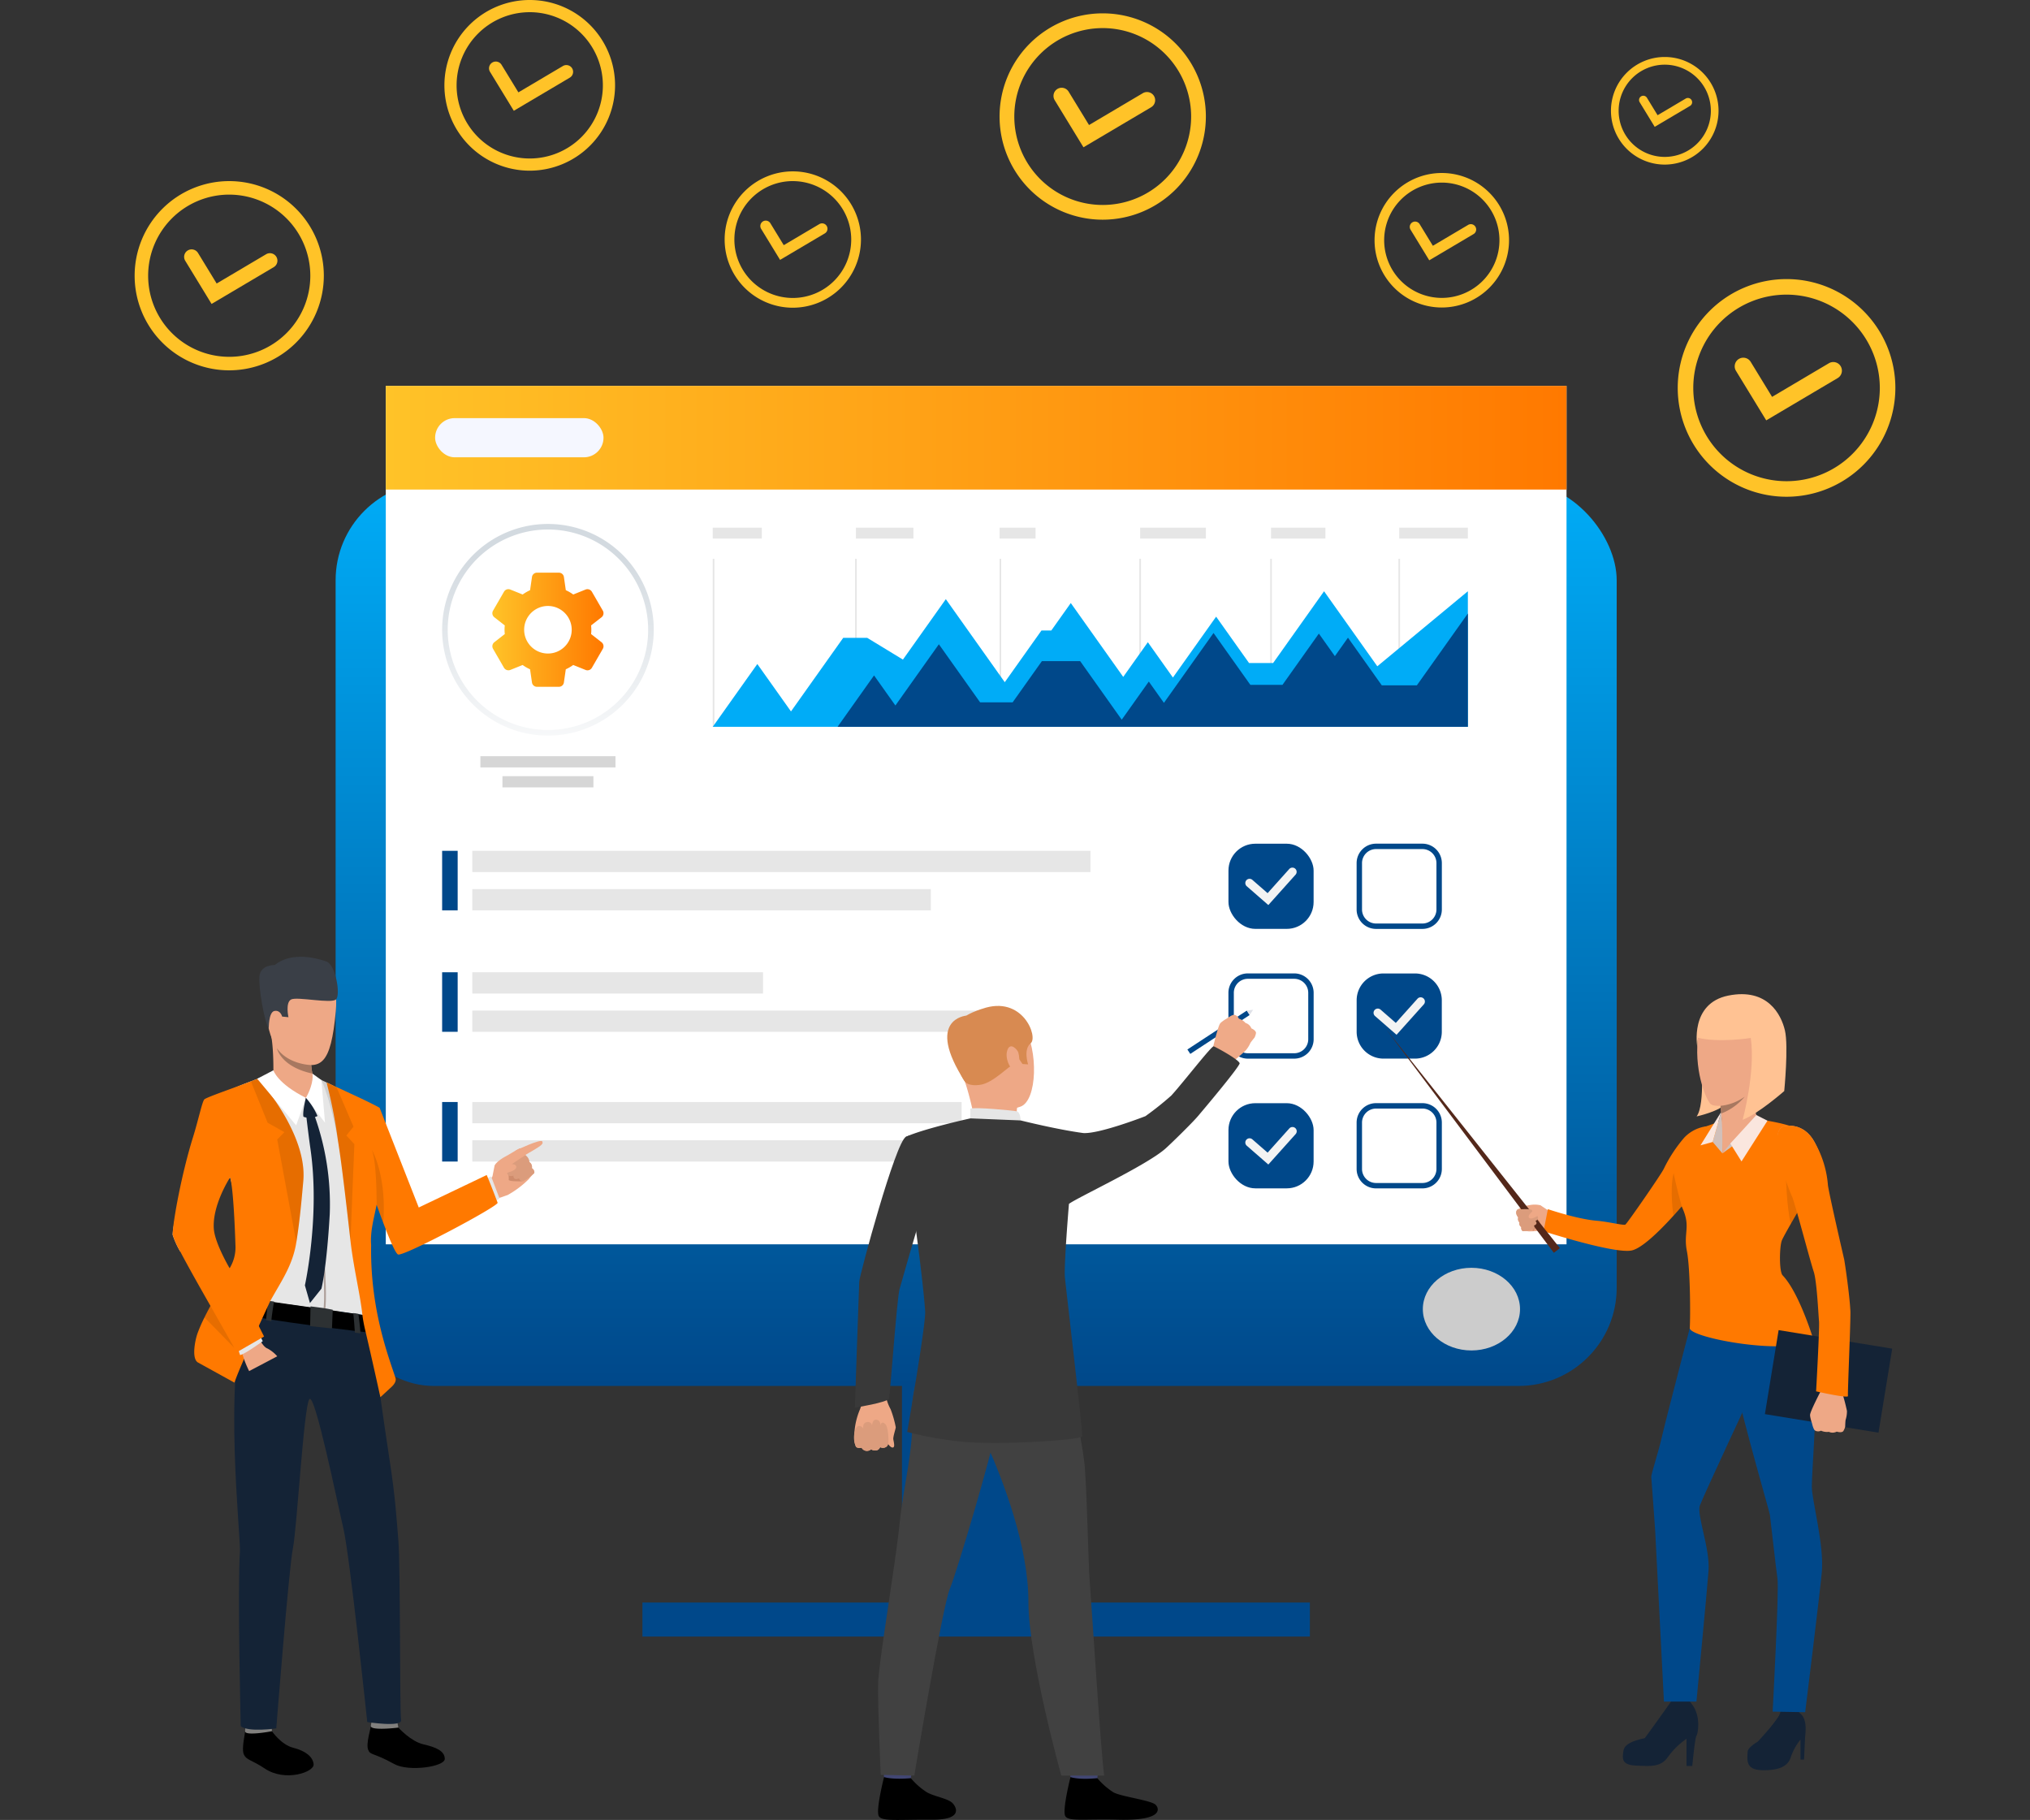 <svg id="Layer_1" data-name="Layer 1" xmlns="http://www.w3.org/2000/svg" xmlns:xlink="http://www.w3.org/1999/xlink" width="550" height="493" viewBox="0 0 550 493"><rect x="0" y="0" width="550" height="493" fill="#333333" stroke="none"/><defs><style>.cls-1{fill:#ffc328;}.cls-2{fill:#00488a;}.cls-3{fill:url(#Unbenannter_Verlauf_6);}.cls-4{fill:#fff;}.cls-5{fill:url(#Neues_Verlaufsfeld_1);}.cls-6{fill:#ccc;}.cls-7{fill:#f5f7ff;}.cls-8{fill:#e6e6e6;}.cls-9{fill:#f3f3f3;}.cls-10{fill:#d6d6d6;}.cls-11{fill:url(#linear-gradient);}.cls-12{fill:#00acf7;}.cls-13{fill:#ffc293;}.cls-14{fill:#eea886;}.cls-15{fill:#cf8c6c;}.cls-16{fill:#142336;}.cls-17{fill:#ff7900;}.cls-18{fill:#d1c0ba;}.cls-19{fill:#fae6de;}.cls-20,.cls-27{opacity:0.1;}.cls-21{fill:#54281a;}.cls-22{fill:#db9c7c;}.cls-23{fill:#a77860;}.cls-24{fill:#3a3f47;}.cls-25{fill:#81807e;}.cls-26{fill:#2d3133;}.cls-28{fill:#ad9f99;}.cls-29{fill:#393939;}.cls-30{fill:#efaa88;}.cls-31{fill:#424773;}.cls-32{fill:#414141;}.cls-33{fill:#d88a51;}.cls-34{fill:#dfe1e8;}.cls-35{fill:url(#Unbenannter_Verlauf_5);}</style><linearGradient id="Unbenannter_Verlauf_6" x1="264.476" y1="375.443" x2="264.476" y2="130.59" gradientTransform="translate(528.951 506.033) rotate(-180)" gradientUnits="userSpaceOnUse"><stop offset="0" stop-color="#00488a"/><stop offset="1" stop-color="#00acf7"/></linearGradient><linearGradient id="Neues_Verlaufsfeld_1" x1="424.427" y1="118.573" x2="104.524" y2="118.573" gradientTransform="translate(528.951 237.145) rotate(-180)" gradientUnits="userSpaceOnUse"><stop offset="0" stop-color="#ff7900"/><stop offset="1" stop-color="#ffc328"/></linearGradient><linearGradient id="linear-gradient" x1="148.457" y1="150.82" x2="148.457" y2="210.47" gradientUnits="userSpaceOnUse"><stop offset="0" stop-color="#d3dae0"/><stop offset="1" stop-color="#fff"/></linearGradient><linearGradient id="Unbenannter_Verlauf_5" x1="133.4" y1="170.593" x2="163.513" y2="170.593" gradientUnits="userSpaceOnUse"><stop offset="0" stop-color="#ffc328"/><stop offset="1" stop-color="#ff7900"/></linearGradient></defs><path class="cls-1" d="M478.536,113.874l-8.2-13.422a2.335,2.335,0,0,1,3.985-2.435l5.8,9.492,15.412-9.121a2.335,2.335,0,0,1,2.378,4.019Z"/><path class="cls-1" d="M484.04,134.564a29.482,29.482,0,1,1,29.482-29.481A29.514,29.514,0,0,1,484.04,134.564Zm0-54.751a25.27,25.27,0,1,0,25.27,25.27A25.3,25.3,0,0,0,484.04,79.813Z"/><path class="cls-1" d="M387.235,70.513l-5.066-8.294a1.443,1.443,0,1,1,2.463-1.505l3.583,5.866,9.524-5.637a1.443,1.443,0,1,1,1.469,2.483Z"/><path class="cls-1" d="M390.636,83.3A18.219,18.219,0,1,1,408.855,65.08,18.239,18.239,0,0,1,390.636,83.3Zm0-33.835A15.616,15.616,0,1,0,406.253,65.08,15.634,15.634,0,0,0,390.636,49.464Z"/><path class="cls-1" d="M293.549,39.9l-7.771-12.724a2.214,2.214,0,1,1,3.778-2.308l5.5,9,14.61-8.647a2.214,2.214,0,0,1,2.255,3.81Z"/><path class="cls-1" d="M298.767,59.512a27.948,27.948,0,1,1,27.947-27.948A27.98,27.98,0,0,1,298.767,59.512Zm0-51.9a23.955,23.955,0,1,0,23.955,23.955A23.983,23.983,0,0,0,298.767,7.609Z"/><path class="cls-1" d="M211.351,70.4l-5.135-8.408a1.463,1.463,0,0,1,2.5-1.525l3.631,5.946L222,60.7a1.463,1.463,0,0,1,1.49,2.518Z"/><path class="cls-1" d="M214.8,83.357A18.467,18.467,0,1,1,233.266,64.89,18.488,18.488,0,0,1,214.8,83.357Zm0-34.3A15.829,15.829,0,1,0,230.628,64.89,15.847,15.847,0,0,0,214.8,49.061Z"/><path class="cls-1" d="M139.209,30.011l-6.428-10.525a1.831,1.831,0,1,1,3.125-1.908l4.546,7.442,12.085-7.152a1.831,1.831,0,0,1,1.865,3.151Z"/><path class="cls-1" d="M143.525,46.235a23.118,23.118,0,1,1,23.118-23.117A23.144,23.144,0,0,1,143.525,46.235Zm0-42.932A19.815,19.815,0,1,0,163.34,23.118,19.837,19.837,0,0,0,143.525,3.3Z"/><path class="cls-1" d="M57.323,82.333,50.2,70.665a2.03,2.03,0,1,1,3.464-2.117L58.7,76.8l13.4-7.93a2.03,2.03,0,0,1,2.068,3.494Z"/><path class="cls-1" d="M62.108,100.32a25.63,25.63,0,1,1,25.63-25.63A25.659,25.659,0,0,1,62.108,100.32Zm0-47.6A21.969,21.969,0,1,0,84.076,74.69,21.993,21.993,0,0,0,62.108,52.722Z"/><path class="cls-1" d="M448.32,34.357l-4.053-6.635a1.154,1.154,0,1,1,1.97-1.2L449.1,31.21l7.618-4.508a1.154,1.154,0,1,1,1.176,1.986Z"/><path class="cls-1" d="M451.04,44.585a14.574,14.574,0,1,1,14.574-14.574A14.59,14.59,0,0,1,451.04,44.585Zm0-27.066a12.492,12.492,0,1,0,12.492,12.492A12.505,12.505,0,0,0,451.04,17.519Z"/><rect class="cls-2" x="244.378" y="316.632" width="40.196" height="122.088" transform="translate(528.951 755.352) rotate(180)"/><rect class="cls-3" x="90.931" y="130.59" width="347.089" height="244.854" rx="26.6" transform="translate(528.951 506.033) rotate(180)"/><rect class="cls-4" x="104.524" y="104.529" width="319.902" height="232.544" transform="translate(528.951 441.602) rotate(180)"/><rect class="cls-5" x="104.524" y="104.529" width="319.902" height="28.087" transform="translate(528.951 237.145) rotate(180)"/><ellipse class="cls-6" cx="398.662" cy="354.63" rx="13.165" ry="11.196"/><rect class="cls-2" x="174.059" y="434.112" width="180.834" height="9.216"/><rect class="cls-7" x="117.886" y="113.266" width="45.627" height="10.613" rx="5.307"/><rect class="cls-8" x="127.962" y="230.479" width="167.489" height="5.757"/><rect class="cls-8" x="127.962" y="240.848" width="124.225" height="5.757"/><rect class="cls-8" x="127.962" y="263.379" width="78.769" height="5.757"/><rect class="cls-8" x="127.962" y="273.748" width="141.513" height="5.757"/><rect class="cls-8" x="127.962" y="298.524" width="132.568" height="5.757"/><rect class="cls-8" x="127.962" y="308.893" width="161.88" height="5.757"/><rect class="cls-2" x="119.789" y="230.479" width="4.209" height="16.126"/><rect class="cls-2" x="119.789" y="263.379" width="4.209" height="16.126"/><rect class="cls-2" x="119.789" y="298.524" width="4.209" height="16.126"/><rect class="cls-2" x="332.834" y="298.843" width="23.069" height="23.069" rx="7.273"/><path class="cls-9" d="M343.638,315.458l-5.832-5.084a1.149,1.149,0,1,1,1.51-1.732l4.124,3.6,5.881-6.56a1.149,1.149,0,1,1,1.711,1.534Z"/><path class="cls-2" d="M350.657,286.778H338.081a5.263,5.263,0,0,1-5.258-5.257V268.944a5.263,5.263,0,0,1,5.258-5.257h12.576a5.263,5.263,0,0,1,5.257,5.257v12.577A5.263,5.263,0,0,1,350.657,286.778ZM338.081,265.15a3.8,3.8,0,0,0-3.794,3.794v12.577a3.8,3.8,0,0,0,3.794,3.793h12.576a3.8,3.8,0,0,0,3.794-3.793V268.944a3.8,3.8,0,0,0-3.794-3.794Z"/><path class="cls-2" d="M385.39,251.633H372.814a5.263,5.263,0,0,1-5.257-5.257V233.8a5.263,5.263,0,0,1,5.257-5.258H385.39a5.264,5.264,0,0,1,5.258,5.258v12.576A5.263,5.263,0,0,1,385.39,251.633Zm-12.576-21.627a3.8,3.8,0,0,0-3.794,3.794v12.576a3.8,3.8,0,0,0,3.794,3.793H385.39a3.8,3.8,0,0,0,3.794-3.793V233.8a3.8,3.8,0,0,0-3.794-3.794Z"/><path class="cls-2" d="M385.39,321.922H372.814a5.263,5.263,0,0,1-5.257-5.257V304.089a5.263,5.263,0,0,1,5.257-5.257H385.39a5.263,5.263,0,0,1,5.258,5.257v12.576A5.263,5.263,0,0,1,385.39,321.922ZM372.814,300.3a3.8,3.8,0,0,0-3.794,3.793v12.576a3.8,3.8,0,0,0,3.794,3.793H385.39a3.8,3.8,0,0,0,3.794-3.793V304.089a3.8,3.8,0,0,0-3.794-3.793Z"/><path class="cls-2" d="M374.841,263.7h8.522a7.273,7.273,0,0,1,7.273,7.273v8.522a7.274,7.274,0,0,1-7.274,7.274h-8.522a7.274,7.274,0,0,1-7.274-7.274v-8.522a7.274,7.274,0,0,1,7.274-7.274Z"/><path class="cls-9" d="M378.371,280.314l-5.831-5.085a1.148,1.148,0,1,1,1.509-1.731l4.124,3.6,5.881-6.56a1.149,1.149,0,0,1,1.711,1.534Z"/><rect class="cls-2" x="332.834" y="228.553" width="23.069" height="23.069" rx="7.273"/><path class="cls-9" d="M343.638,245.169l-5.832-5.084a1.149,1.149,0,1,1,1.51-1.732l4.124,3.595,5.881-6.559a1.149,1.149,0,0,1,1.711,1.533Z"/><rect class="cls-10" x="136.133" y="210.257" width="24.646" height="3.036"/><rect class="cls-10" x="130.154" y="204.849" width="36.605" height="3.036"/><path class="cls-11" d="M148.457,199.261a28.43,28.43,0,0,1-11.849-2.555,28.668,28.668,0,1,1,23.7,0A28.429,28.429,0,0,1,148.457,199.261Zm0-55.822a27.159,27.159,0,0,0-11.223,51.889,27.229,27.229,0,0,0,22.444,0,27.159,27.159,0,0,0-11.221-51.889Z"/><rect class="cls-8" x="193.105" y="142.939" width="13.297" height="2.947"/><rect class="cls-8" x="231.897" y="142.939" width="15.585" height="2.947"/><rect class="cls-8" x="270.819" y="142.939" width="9.752" height="2.947"/><rect class="cls-8" x="308.903" y="142.939" width="17.811" height="2.947"/><rect class="cls-8" x="344.369" y="142.939" width="14.731" height="2.947"/><rect class="cls-8" x="379.102" y="142.939" width="18.595" height="2.947"/><rect class="cls-8" x="193.105" y="151.375" width="0.443" height="45.515"/><rect class="cls-8" x="231.676" y="151.375" width="0.443" height="45.515"/><rect class="cls-8" x="270.819" y="151.375" width="0.443" height="45.515"/><rect class="cls-8" x="308.681" y="151.375" width="0.443" height="45.515"/><rect class="cls-8" x="344.147" y="151.375" width="0.443" height="45.515"/><rect class="cls-8" x="378.881" y="151.375" width="0.443" height="45.515"/><polygon class="cls-12" points="193.105 196.89 205.186 179.873 214.306 192.718 228.453 172.791 234.968 172.791 244.635 178.678 256.259 162.306 272.228 184.799 282.176 170.786 284.84 170.786 290.116 163.355 304.322 183.366 310.994 173.969 317.786 183.536 329.493 167.046 338.411 179.607 344.933 179.607 358.734 160.167 373.164 180.491 397.697 160.167 397.697 196.89 193.105 196.89"/><polygon class="cls-2" points="226.923 196.89 236.81 182.963 242.595 191.112 254.375 174.521 265.55 190.262 274.356 190.262 282.28 179.099 292.659 179.099 303.917 194.958 311.252 184.627 315.35 190.398 328.79 171.468 338.77 185.525 347.465 185.525 357.327 171.633 361.665 177.743 365.213 172.745 374.381 185.658 383.874 185.658 397.697 166.188 397.697 196.89 226.923 196.89"/><path class="cls-13" d="M460.786,285.759s1.351,13.326-1.11,16.669c0,0,6.518-1.419,8.027-3.663S460.786,285.759,460.786,285.759Z"/><path class="cls-14" d="M420.087,328.314s-2.365-1.589-2.734-1.821a6.877,6.877,0,0,0-2.974-.028,7.967,7.967,0,0,0-3.3,1.227,1.223,1.223,0,0,0-.232,1,2.349,2.349,0,0,0,.5,1.084,1.433,1.433,0,0,0,.3,1.349,1.247,1.247,0,0,0,.528,1.283,1.043,1.043,0,0,0,.385,1.085,9.521,9.521,0,0,1,1.672.08,19.858,19.858,0,0,0,5.367-.744S422.257,332.255,420.087,328.314Z"/><path class="cls-15" d="M416.061,329.416a6.978,6.978,0,0,0,1.089,1.489c.376.248-1.821,2.611-1.821,2.611S414.575,330.323,416.061,329.416Z"/><path class="cls-14" d="M421.487,328.542a9.691,9.691,0,0,1-2.407-.59c-.919-.424.173,4.634.173,4.634s2.228-1.537,3.681-1.583S421.487,328.542,421.487,328.542Z"/><path class="cls-16" d="M483.128,463.212s-4.65,6.8-6.273,8.242c0,0-3.245,1.684-3.345,3.029-.19,2.544-.418,4.915,3.85,5.035s7.031-.887,7.812-3.472a15.713,15.713,0,0,1,2.645-4.809v5.41h.962s.24-5.23.3-6.191.69-4.66-1.338-6.3A5.633,5.633,0,0,0,483.128,463.212Z"/><path class="cls-16" d="M476.236,471.8a10.77,10.77,0,0,0,5.052-.04c2.745-.691,5.38-7.261,6.181-7.809l.712-2.651H482.83a9.5,9.5,0,0,1-.908,3.641C481.057,466.623,476.236,471.8,476.236,471.8Z"/><path class="cls-16" d="M452.939,460.672a17.307,17.307,0,0,1-2.014,3.366c-.966,1.26-3.968,6.433-5.29,6.793s-5.411,1.082-5.771,3.367-.541,3.907,3.486,4.087,6.673.421,8.6-2.4a20.936,20.936,0,0,1,4.989-4.869v7.371H458.5s.721-7.672,1.142-8.213,1.5-6.432-2.224-9.5S452.939,460.672,452.939,460.672Z"/><path class="cls-16" d="M445.635,470.831s3.607.9,4.989,0,6.083-8.846,7.64-9.322c0,0-1.508-3.061-5.325-.837C452.939,460.672,446.657,469.509,445.635,470.831Z"/><path class="cls-2" d="M485.175,350.272s5.086,6.613,6.465,14.458-.814,34.175-.754,38.052,3.421,15.942,2.7,23.246-4.5,37.79-4.5,37.79l-8.812-.158s1.766-32.9,1.315-35.962-1.885-16.109-2.066-17.372-10.039-34.645-10.039-40.3S472.912,341.045,485.175,350.272Z"/><path class="cls-2" d="M459.626,352.857s-8.356,31.891-9.347,36.309-2.976,10.189-2.886,11,1.052,14.427,1.052,14.427l2.375,46.349h8.806s2.826-29.487,3.277-35.438-3.247-15.149-2.345-17.673,14.518-31.651,14.518-31.651S485.385,343.6,459.626,352.857Z"/><path class="cls-17" d="M462.211,305.126a10.111,10.111,0,0,0-5.866,3.021,38.737,38.737,0,0,0-5.556,8.461c-.661,1.443-9.93,14.813-10.411,15.114s-4.532-.764-7.778-1.035c-5.3-.441-13.221-3.14-13.221-3.14l-1.177,5.985s19.489,6.289,23.986,5.181c5.5-1.354,18.16-17.6,18.16-17.6S469.786,310.056,462.211,305.126Z"/><path class="cls-17" d="M468.042,302.782a45.194,45.194,0,0,1-5.831,2.344c-1.5.3-7.334,7.875-8.356,10.64s0,6.914,2.1,11.783.121,6.492,1.082,11.362.962,18.143.781,20.848,27.829,7.807,33.419,2.878c0,0-3.784-12.477-8.265-17.163-.969-1.013-.867-7.766-.206-9.449s8.116-14.247,8.116-14.247.547-12.743-2.705-15.269c-2.826-2.194-10.526-2.977-11.909-3.457A23.609,23.609,0,0,0,468.042,302.782Z"/><path class="cls-18" d="M466.66,312.43l-2.63-3.08,2.283-8.108A53.477,53.477,0,0,1,466.66,312.43Z"/><path class="cls-14" d="M483.146,305.126s5.455-1.563,8.581,4.449,2.345,9.257,3.066,11.963,3.607,20.8,3.787,21.581,2.946,9.978,2.585,12.8-2.945,24.226-2.825,24.947-4.99-.691-4.99-.691.211-21.851.03-23.655-.36-11.271-1.713-13.706-4.689-17.313-5.41-18.846S478.547,307.08,483.146,305.126Z"/><path class="cls-14" d="M465.976,297.787a103.291,103.291,0,0,1,.684,10.525s4.5,4.507,9.612-5.26a13.411,13.411,0,0,1-.532-9.512C477.36,288.054,465.976,297.787,465.976,297.787Z"/><polygon class="cls-14" points="466.66 308.312 466.66 312.43 471.494 308.147 466.66 308.312"/><polygon class="cls-18" points="466.66 312.43 468.809 309.77 476.048 302.555 478.76 303.76 466.66 312.43"/><polygon class="cls-19" points="464.03 309.35 460.716 310.266 466.313 301.242 464.03 309.35"/><polygon class="cls-19" points="468.809 309.77 471.836 314.621 478.87 303.587 475.858 302.053 468.809 309.77"/><path class="cls-20" d="M453.387,329.345s-1.083-7.2.069-11.58c0,0,.636,3.533,2.187,9.036Z"/><path class="cls-20" d="M487.008,328.387s-2.993-9.9-3.171-10.442c0,0,.206,9.1,1.352,13.6C485.189,331.546,486.292,329.625,487.008,328.387Z"/><polygon class="cls-21" points="375.534 278.768 422.631 338.107 420.989 339.374 375.534 278.768"/><path class="cls-22" d="M411.438,327.635s3.535-.333,3.659.23a.9.9,0,0,1-.172.844l1.517.523s.809.914-.422,1.528c0,0,.844.775-.416,1.226,0,0,.329.76-.217,1.072a11.852,11.852,0,0,1-2.83.432s-.493-.191-.385-1.085a1.225,1.225,0,0,1-.528-1.283,1.349,1.349,0,0,1-.3-1.349s-1.089-1.1-.267-2.081C411.075,327.692,411.289,327.648,411.438,327.635Z"/><path class="cls-14" d="M417.241,326.492a12.053,12.053,0,0,0-2.863,2.517c-.182.273-.31.571-.125.844s.814.351,1.733-.171a8.907,8.907,0,0,1,2.346-.776S419.119,328.093,417.241,326.492Z"/><path class="cls-14" d="M469.624,270.762s-7.968-.206-9.433,9.227,1.923,17.723,3.251,19.051,9.3.32,11.174-4.58,4.625-8.472,4.213-12.685S479.424,270.6,469.624,270.762Z"/><path class="cls-13" d="M459.852,283.559s-2.134-11.767,8.444-13.873,14.288,5.129,15.3,9.433-.184,16.44-.184,16.44-7.051,6.182-11.264,7.785c0,0,3.526-12.914,2.2-22.164,0,0-8.6,1.349-14.3-.058C460.038,281.122,459.866,283.053,459.852,283.559Z"/><path class="cls-23" d="M466.157,299.558a13.45,13.45,0,0,0,6.532-2.464,15.536,15.536,0,0,1-6.341,4.543S466.128,299.982,466.157,299.558Z"/><rect class="cls-16" x="479.825" y="362.678" width="31.182" height="23.06" transform="translate(924.062 823.354) rotate(-170.727)"/><path class="cls-14" d="M499.4,387.7a4.2,4.2,0,0,0,.526-1.23s.017-.817.065-1.4a3.857,3.857,0,0,1,.056-.446,7.664,7.664,0,0,0,.359-2.424,51.5,51.5,0,0,0-1.55-5.7l-2.724.094-2.563-.275s-3.1,5.909-3.152,6.929a2.574,2.574,0,0,0,0,.291,9.719,9.719,0,0,0,.5,1.953c.027.167.406,1.8.854,2.027a1.642,1.642,0,0,0,1.595.038,3.928,3.928,0,0,0,2.133.316,2.44,2.44,0,0,0,2.151-.063S498.862,388.24,499.4,387.7Z"/><path class="cls-17" d="M483.146,305.126s5.455-1.563,8.581,4.449a27.436,27.436,0,0,1,3.529,11.512c.394,2.771,4.206,19.236,4.386,20.018s1.616,10.647,1.7,14.391c.067,2.848-.782,21.948-.662,22.669s-8.633-1.263-8.633-1.263.969-17.222.789-19.025-.565-10.794-1.446-13.436c-1.035-3.1-5.122-18.741-5.843-20.274S478.547,307.08,483.146,305.126Z"/><path class="cls-14" d="M133.173,319.96s.7-3.606.819-4.154,1.362-1.675,2.955-2.523c1.548-.825,3.588-2.214,3.884-2.117a1.5,1.5,0,0,1,1.083.682,3.035,3.035,0,0,1,.539,1.441,1.847,1.847,0,0,1,.958,1.5,1.607,1.607,0,0,1,.694,1.648,1.346,1.346,0,0,1,.642,1.339,12.2,12.2,0,0,0-1.445,1.6,25.632,25.632,0,0,1-5.558,4.233S134.647,324.276,133.173,319.96Z"/><path class="cls-14" d="M137.744,323.612s-3.5,1.543-4.918,1.136-.895-4.492-.895-4.492l1.97-1.973Z"/><path class="cls-8" d="M102.139,325.8c2.9-1.6.068-5.8.053-5.948l.006.012c.1.219.825,2.876,1.775,6.156,1.606,5.544,3.855,12.871,4.813,13.223,1.393.512,22.846-12.26,26.568-14.57l-2.291-6-20.452,9.6-10.259-27.011a16.892,16.892,0,0,0-3.845-2.728c-2.053-.978-4.529-2.413-6.77-3.642-1.143-.625-2.225-1.2-3.159-1.625l-.144-.065h0l-2.573-1.175h0l-.672-.064c-2.156-.205-8.856-.833-11.1-.964-.185-.012-.34-.019-.46-.022-.1,0-.179,0-.226,0a28.2,28.2,0,0,0-3.48,1.189h0l-.208.08-.257.1-.479.185c-.325.126-.659.257-1,.391l-.354.14a71.458,71.458,0,0,0-8.782,3.933c-.653.468-2.688,4.3-5.047,9.047-3.039,9.733-6.89,24.632-7.009,28.306,0,.058,0,.114,0,.166a22.446,22.446,0,0,0,2.077,4.555c1.867-3.734,3.333-6.8,3.813-7.928,1.573-3.716,9.68-12.233,9.68-12.233a.084.084,0,0,0,0,.018l0,.01,0,.01c0,.012.007.024.01.035s.011.044.02.073.008.029.012.045a.337.337,0,0,1,.009.034c.442,1.644,3.152,11.924,3.252,16.986.11,5.512,1.548,15.709,1.548,15.709l.006,0,1.692.237,3.746.528.449.063,1.09.152,9.932,1.4,3.523.5.476.068,2.014.283,5.56.782,1.418.2.013,0,1.061.149,1.469.206h0c.04-.054,1.429-1.954,1.214-6.175C100.873,350.212,96.6,328.858,102.139,325.8Z"/><path class="cls-14" d="M81.053,262.775s11.275-3.612,9.928,11.1-4.014,16.093-11.219,13.711-7.4-11.713-8.156-16.231S77.4,263.258,81.053,262.775Z"/><path class="cls-14" d="M86.973,295.015s-4.617,5.852-13.1,1.655c0,0,.765-11.864-.687-17.482s11.287,7.905,11.287,7.905c-.144.092-.195.645-.15,1.421a15.732,15.732,0,0,0,.326,2.31C85.05,292.7,85.816,294.648,86.973,295.015Z"/><path class="cls-24" d="M72.824,278.732s-.107-4.588,1.547-4.878,2.072,1.525,2.072,1.525l1.71.169s-.885-3.951.717-4.8,10.973,1.247,12.2-.044-.114-9.346-2.628-10.242-9.4-2.793-14,.947c0,0-3.848-.1-4.141,3.026S71.586,276.537,72.824,278.732Z"/><path class="cls-23" d="M84.646,290.824c-8.534-1.827-9.6-6.774-9.618-6.851,3.151,4.459,9.292,4.541,9.292,4.541A15.732,15.732,0,0,0,84.646,290.824Z"/><path class="cls-15" d="M137.6,317.2a9.012,9.012,0,0,1,.239,2.365c-.148.561,3.688.43,3.688.43S139.805,316.789,137.6,317.2Z"/><path class="cls-22" d="M140.41,311.434s-3.516,2.93-3.114,3.555a1.162,1.162,0,0,0,.928.61l-.9,1.863s.1,1.57,1.781,1c0,0-.059,1.475,1.5.734,0,0,.4.991,1.178.775a15.3,15.3,0,0,0,2.966-2.195s.274-.625-.642-1.339a1.579,1.579,0,0,0-.694-1.648,2.386,2.386,0,0,0-1.049-1.864,2.25,2.25,0,0,0-1.57-1.772S140.557,311.31,140.41,311.434Z"/><path class="cls-14" d="M134.092,315.7a15.543,15.543,0,0,1,4.9-.33c.416.081.8.235.885.652s-.418,1.063-1.73,1.43a11.465,11.465,0,0,0-2.841,1.44S133.85,318.876,134.092,315.7Z"/><path d="M107.924,467.98s3.357,3.749,6.765,4.534,5.793,1.787,5.818,3.938-9.808,3.568-13.709,1.4c-5.821-3.236-6.413-2.261-7.058-3.878s.775-5.944.733-6.458C100.421,466.88,107.924,467.98,107.924,467.98Z"/><path class="cls-25" d="M107.546,466.187a15.724,15.724,0,0,1,.378,1.793c-.066.038-7.681.945-7.451-.464.187-1.143.453-2.385.453-2.385Z"/><path d="M73.67,468.958s2.47,3.651,5.774,4.493c3.257.831,5.368,2.411,5.527,4.5s-7.679,4.829-13.187,1.157c-3.62-2.413-4.969-2.276-5.7-3.809s.381-5.83.308-6.328C66.3,468.357,73.67,468.958,73.67,468.958Z"/><path class="cls-25" d="M73.569,467.153a16.994,16.994,0,0,1,.1,1.805c-.061.04-7.319,1.4-7.276.014a11.374,11.374,0,0,1,.46-2.479Z"/><path class="cls-16" d="M100.622,361.066S104.038,385.8,105.478,395c1.684,10.764,1.983,16.7,2.452,22.269.591,7.008.331,46.607.745,48.656s-9.173.566-9.173.566-4.716-45.042-6.476-52.5c-1.638-6.95-7.718-36.869-9.212-34.971s-3.349,34.915-4.455,40.4S74.853,468.2,74.853,468.2s-7.6,1.121-9.627-.6c0,0-.924-36.979-.219-47.255.269-3.916-4.588-46.953,1.64-64.28C69.939,346.913,100.622,361.066,100.622,361.066Z"/><path d="M99.659,356.387s.747.894.963,4.679c0,0-30.727-3.584-33.975-5,0,0-.127-4.171.562-4.244C67.966,351.746,99.659,356.387,99.659,356.387Z"/><path class="cls-26" d="M74.23,352.565s-.671,4.229-.729,5.331l-1.421-.283s.391-4.475.622-5.225Z"/><path class="cls-26" d="M97.1,355.894s.539,3.844.552,5.3l-1.5-.2s-.308-4.8-.48-5.3Z"/><path class="cls-17" d="M74.059,297.453a60.62,60.62,0,0,0-4.122-5.267.194.194,0,0,1-.02-.021l-.208.08-.257.1-.479.185c-.325.127-.659.257-1,.391l-.354.14c-3.733,1.464-11.232,4.008-12.221,4.717-.57.409-1.633,5.556-3.107,10.282-3.039,9.733-5.422,22.622-5.51,26.287,0,.058,0,.114,0,.166a22.413,22.413,0,0,0,2.076,4.555c1.975,3.767,5.09,9.309,8.166,14.683-.567,1.058-1.116,2.1-1.623,3.129a40.524,40.524,0,0,0-1.885,4.312c-.7,1.964-1.676,7,.189,7.93l9.829,5.425c1.068-3.592,9.683-22.1,9.683-22.1,2.842-5.184,6.042-9.518,7.063-15.874q.147-.921.281-1.829c.148-1.009.284-2.006.409-2.982q.069-.553.136-1.1c.511-4.24.817-8.019,1.063-10.651C82.937,311.816,77.915,302.938,74.059,297.453Zm-11.845,46.1s-4-6.759-4.281-10.67c-.473-6.485,4.421-13.965,4.421-13.965l0,.01,0,.01c0,.012.007.024.01.035s.014.048.02.073.008.029.012.045.007.022.009.034c.98,3.859,1.384,18.1,1.384,18.1A10.874,10.874,0,0,1,62.214,343.557Z"/><path class="cls-17" d="M134.831,325.828c-.2,1.152-25.423,14.575-26.977,14-.35-.127-.945-1.193-1.657-2.768s-1.542-3.66-2.361-5.823c-.611-1.611-1.218-3.267-1.766-4.788-.01-.031-.021-.061-.033-.091-.653,3.446-1.781,7.077-1.482,10.934v.011c-.307,17.884,5.076,31.081,6.605,36.014.256.823-.409,1.761-1.045,2.347l-1.258,1.162-1.8,1.657s-2.332-10.645-3.979-17.6c-.044-.187-.087-.374-.129-.558a38.194,38.194,0,0,1-.765-4.142v-.011c-.586-5.513-2.428-12.9-3.234-20.1v0c-1.022-9.13-2.086-18.176-2.844-23.491q-.1-.672-.193-1.318c-.024-.178-.05-.353-.077-.528,0-.028-.01-.06-.014-.091-.038-.259-.077-.515-.115-.767-.007-.043-.014-.089-.019-.133-.06-.381-.116-.754-.174-1.121v0A131.3,131.3,0,0,0,88.5,293.326l.074-.057c.894.411,1.952.9,3.078,1.415,2.354,1.087,5.007,2.319,7.1,3.317,2.013.959,3.877,1.923,4.111,2.109L113.456,327.1l18.412-8.8C132.962,320.848,134.831,325.828,134.831,325.828Z"/><g class="cls-27"><path d="M72.509,304.133l4.542,2.562-1.94,1.979,5.167,27.9c1.054-6.539,1.533-12.75,1.89-16.559,1.189-12.675-11.464-26.974-12.251-27.85-.607.23-1.264.485-1.942.753Z"/></g><g class="cls-27"><path d="M87.076,292.582s3.055,6.164,5.034,20c.758,5.315,1.822,14.361,2.845,23.491l1.057-26.129L93.848,307.6l1.924-2.4-4.616-10.74c-1.124-.52-1.683-.776-2.579-1.187Z"/></g><path class="cls-4" d="M69.689,292.221l4.382-2.288s1.04,3.588,8.817,7.461l-2.649,7.46Z"/><path class="cls-4" d="M84.646,290.824s.576,2.379-1.758,6.57l5.169,6.739-.981-11.551Z"/><path class="cls-16" d="M82.874,297.394s-1,4.007-.641,5.129a4.889,4.889,0,0,0,3.786-.2A17.594,17.594,0,0,0,82.874,297.394Z"/><path class="cls-28" d="M88.053,355.189c.561-2.828.027-11.3,0-11.659l-.48.03c.006.088.553,8.769,0,11.535Z"/><path class="cls-26" d="M84.13,353.885s4.521.54,6.017.913l-.2,5.067-5.921-.631Z"/><path class="cls-16" d="M85.12,301.962a71.163,71.163,0,0,1,4.22,26.988c-.853,14.778-2.252,20.137-2.252,20.137l-3.109,3.9-1.371-4.792s4.172-18.842,1.479-37.175c-.488-3.323-1.213-9.618-1.213-9.618Z"/><g class="cls-27"><path d="M103.836,331.239c-.611-1.611-1.218-3.267-1.766-4.788-.01-.031-.021-.061-.033-.091v0s.026-3.038-.143-6.457c-.158-3.239-.49-6.82-1.18-8.5.091.154,3.017,5.177,3.259,14.615A51.217,51.217,0,0,1,103.836,331.239Z"/></g><path class="cls-14" d="M70.293,362.763s1.082,2.164,2.164,2.525a9.372,9.372,0,0,1,2.66,2.119L67.5,371.419s-2.028-3.967-2.119-6.492S70.293,362.763,70.293,362.763Z"/><path class="cls-8" d="M70.691,362.3l.5,1.015c0-.007-4.833,3.521-6.143,3.764l-.447-1.352Z"/><path class="cls-17" d="M62.214,343.556l9.333,18.49-7.4,4.264-7.12-12.562S57.619,345.382,62.214,343.556Z"/><path class="cls-14" d="M142.362,312.927s-4.166,2.606-4.383,3.06-1.215-1.066-1-1.441a35.674,35.674,0,0,1,3.66-3.349A1.621,1.621,0,0,1,142.362,312.927Z"/><path class="cls-14" d="M139.835,311.6s6.744-3.213,7.1-2.384-.293,1.146-5.695,4.285C135.991,316.551,139.835,311.6,139.835,311.6Z"/><g class="cls-27"><path d="M63.456,365.1,55.4,356.877c.507-1.025,1.056-2.071,1.623-3.129Z"/></g><path class="cls-14" d="M239.2,376.293a7.262,7.262,0,0,1,.942,2.491,11.948,11.948,0,0,0,1.151,2.942,27.932,27.932,0,0,1,1.4,4.9c.015.352-.771,2.573-.659,3.283s.517,2.117-.12,2.21-1.361-1.06-1.361-1.06a.939.939,0,0,1-.479.9,1.582,1.582,0,0,1-1.6.058s-.387.719-.873.816a1.979,1.979,0,0,1-1.6-.216,1.934,1.934,0,0,1-1.212.389,1.589,1.589,0,0,1-1.345-.836s-1.2.242-1.547-.317a5.393,5.393,0,0,1-.431-1.663,19.37,19.37,0,0,1,1.52-8.381,7.427,7.427,0,0,0-.4-6.511Z"/><path class="cls-22" d="M240.716,390.634s.107-4.108-.974-4.982-1.2.608-1.2.608.147-1.465-1.034-1.663-1.231,1.543-1.231,1.543a1.143,1.143,0,0,0-1.435-.9c-1.241.232-.945,1.674-.945,1.674s-1.186-1.414-1.955-.056a6.053,6.053,0,0,0-.047,5s.366.621,1.547.317a1.632,1.632,0,0,0,2.557.447s1.81,1,2.469-.6A1.5,1.5,0,0,0,240.716,390.634Z"/><path class="cls-29" d="M253.131,317.123s-7.031,23.436-9.407,32.08c-.746,2.712-2.549,28.6-2.867,29.645s-9.237,2.471-9.237,2.471,1.08-32.39,1.181-34.157,9.841-37.937,12.674-39.227c2.122-.967,3.242-.168,5.916,1.818C255.145,312.539,253.131,317.123,253.131,317.123Z"/><rect class="cls-2" x="320.526" y="278.91" width="19.236" height="1.429" transform="translate(-99.23 226.496) rotate(-33.21)"/><path class="cls-30" d="M340.3,279.816a4.207,4.207,0,0,1-.415,1.275s-.527.629-.874,1.1a3.721,3.721,0,0,0-.252.374,7.713,7.713,0,0,1-1.33,2.066c-.766.777-3.752,3.25-3.752,3.25l-2.558-2.171-2.656-1.191s1.487-6.463,2.117-7.271c.063-.078.127-.154.192-.22a9.9,9.9,0,0,1,1.665-1.145c.13-.107,1.5-1.092,1.983-.965a1.644,1.644,0,0,1,1.228,1.025,3.923,3.923,0,0,1,1.818,1.169,2.443,2.443,0,0,1,1.581,1.468S340.246,279.054,340.3,279.816Z"/><path class="cls-31" d="M247.426,477.138s-.641,4.449-.721,5.117-7.131-.393-7.131-.393l-.571-5.3S246.544,476.51,247.426,477.138Z"/><path d="M246.78,481.69a19.008,19.008,0,0,0,4.394,3.849c2.16,1.169,5.555,1.632,6.833,2.841.922.873,3.359,4.632-5.614,4.556s-13.3.531-14.261-.91,1.391-10.638,1.391-10.638S241.648,482.153,246.78,481.69Z"/><path class="cls-31" d="M297.941,477.138s-.641,4.449-.721,5.117-7.13-.393-7.13-.393l-.571-5.3S297.06,476.51,297.941,477.138Z"/><path d="M297.3,481.69a19.023,19.023,0,0,0,4.395,3.849c2.16,1.169,10.111,2.128,11.388,3.338.922.873,2.456,4.388-10.169,4.059-8.97-.233-13.3.531-14.261-.91s1.391-10.638,1.391-10.638S292.041,482.205,297.3,481.69Z"/><path class="cls-32" d="M253.264,362.818s-6.625,10.525-6.131,20.039-2.4,19.9-3.4,29.84c-1.109,11.079-5.649,37.31-5.814,43.236s.705,24.852.705,24.852l9.088.208s7.633-45.857,9.61-50.536,11.78-38.036,12.11-41.779S253.264,362.818,253.264,362.818Z"/><path class="cls-32" d="M288.137,364.244s4.992,26.076,5.651,31.9,1.1,28.179,1.428,31.819,3.077,47.515,3.954,53.031H287.551s-8.919-31.975-8.919-47.1-6.891-32.89-11.339-42.872S252.664,380.8,249.93,362.279C249.93,362.279,284.435,358.37,288.137,364.244Z"/><path class="cls-14" d="M264.318,274.329s8.892-3.321,12.992,3.448,3.7,20.319-.777,21.985-11.215.8-13.51-3.44-4.366-10.358-4.266-14.45S261.984,275.511,264.318,274.329Z"/><path class="cls-14" d="M275.567,300.072s-.37,2.4.242,3.583-11.52,1.214-11.52,1.214A79.936,79.936,0,0,0,261.437,293C259.571,287.566,275.567,300.072,275.567,300.072Z"/><path class="cls-33" d="M261.437,293s.838,1.382,4.255.846,7.588-5.084,9.015-5.583,1.44-1.337,1.44-1.337l.894,1.305,1.516.1s-1.383-4.068.7-5.727-2.164-13.165-13.125-9.334c0,0-8.418,2.32-8.112,7.108S259.554,290.617,261.437,293Z"/><path class="cls-8" d="M276.529,303.513s-.038-2.26-1.062-2.476-11.306-1.2-12.562-.711v2.632S265.327,304.448,276.529,303.513Z"/><path class="cls-14" d="M275.921,285.185c-.192-.8-2.234-3.1-3.016-.64s1.182,5.762,2.277,5.479S276.407,287.221,275.921,285.185Z"/><path class="cls-29" d="M293.534,306.934c-7.049-.929-17-3.421-17-3.421l-13.625-.555s-12.5,2.752-17.429,4.977c-.467.21-.469,11.155-1.751,14.025l4.083,8.614s2.358,17.062,2.848,24.651c.224,3.484-4.865,32.667-4.865,32.667a94.1,94.1,0,0,0,14.752,2.63c9.3,1.025,32.533-.371,32.679-1.469s-4.5-40.9-4.7-42.957c-.316-3.163,1.091-19.972,1.091-19.972,2.146-1.665,21-10.416,26.14-14.976,1.376-1.22,7.185-6.877,8.837-8.83,5.847-6.914,10.641-12.846,11.224-14.124.662-.728-6.354-4.542-6.99-4.754-.557-.186-8.461,10.056-11.5,13.352a85.244,85.244,0,0,1-7,5.571S297.943,307.188,293.534,306.934Z"/><path class="cls-33" d="M261.786,275.128s-11.338.887-.349,17.873Z"/><polygon class="cls-34" points="338.582 274.954 339.513 273.535 337.8 273.759 338.582 274.954"/><path class="cls-35" d="M162.99,173.982l-2.842-2.223a10.35,10.35,0,0,0,0-2.334l2.845-2.224a1.4,1.4,0,0,0,.336-1.777l-2.957-5.111a1.4,1.4,0,0,0-1.71-.616l-3.349,1.348a11.514,11.514,0,0,0-2.013-1.169l-.514-3.558a1.37,1.37,0,0,0-1.368-1.186h-5.927a1.366,1.366,0,0,0-1.361,1.175l-.515,3.569a11.933,11.933,0,0,0-2.01,1.17l-3.359-1.35a1.37,1.37,0,0,0-1.7.6l-2.959,5.12a1.385,1.385,0,0,0,.336,1.785l2.842,2.222a10.359,10.359,0,0,0,0,2.335l-2.844,2.222a1.394,1.394,0,0,0-.338,1.777l2.956,5.112a1.4,1.4,0,0,0,1.709.616l3.35-1.347a11.522,11.522,0,0,0,2.014,1.169l.515,3.556a1.368,1.368,0,0,0,1.361,1.187h5.927a1.366,1.366,0,0,0,1.364-1.175l.515-3.569a11.827,11.827,0,0,0,2.01-1.17l3.363,1.352a1.372,1.372,0,0,0,1.7-.6l2.968-5.141A1.388,1.388,0,0,0,162.99,173.982Zm-14.536,3.053a6.442,6.442,0,1,1,6.442-6.442A6.442,6.442,0,0,1,148.454,177.035Z"/></svg>